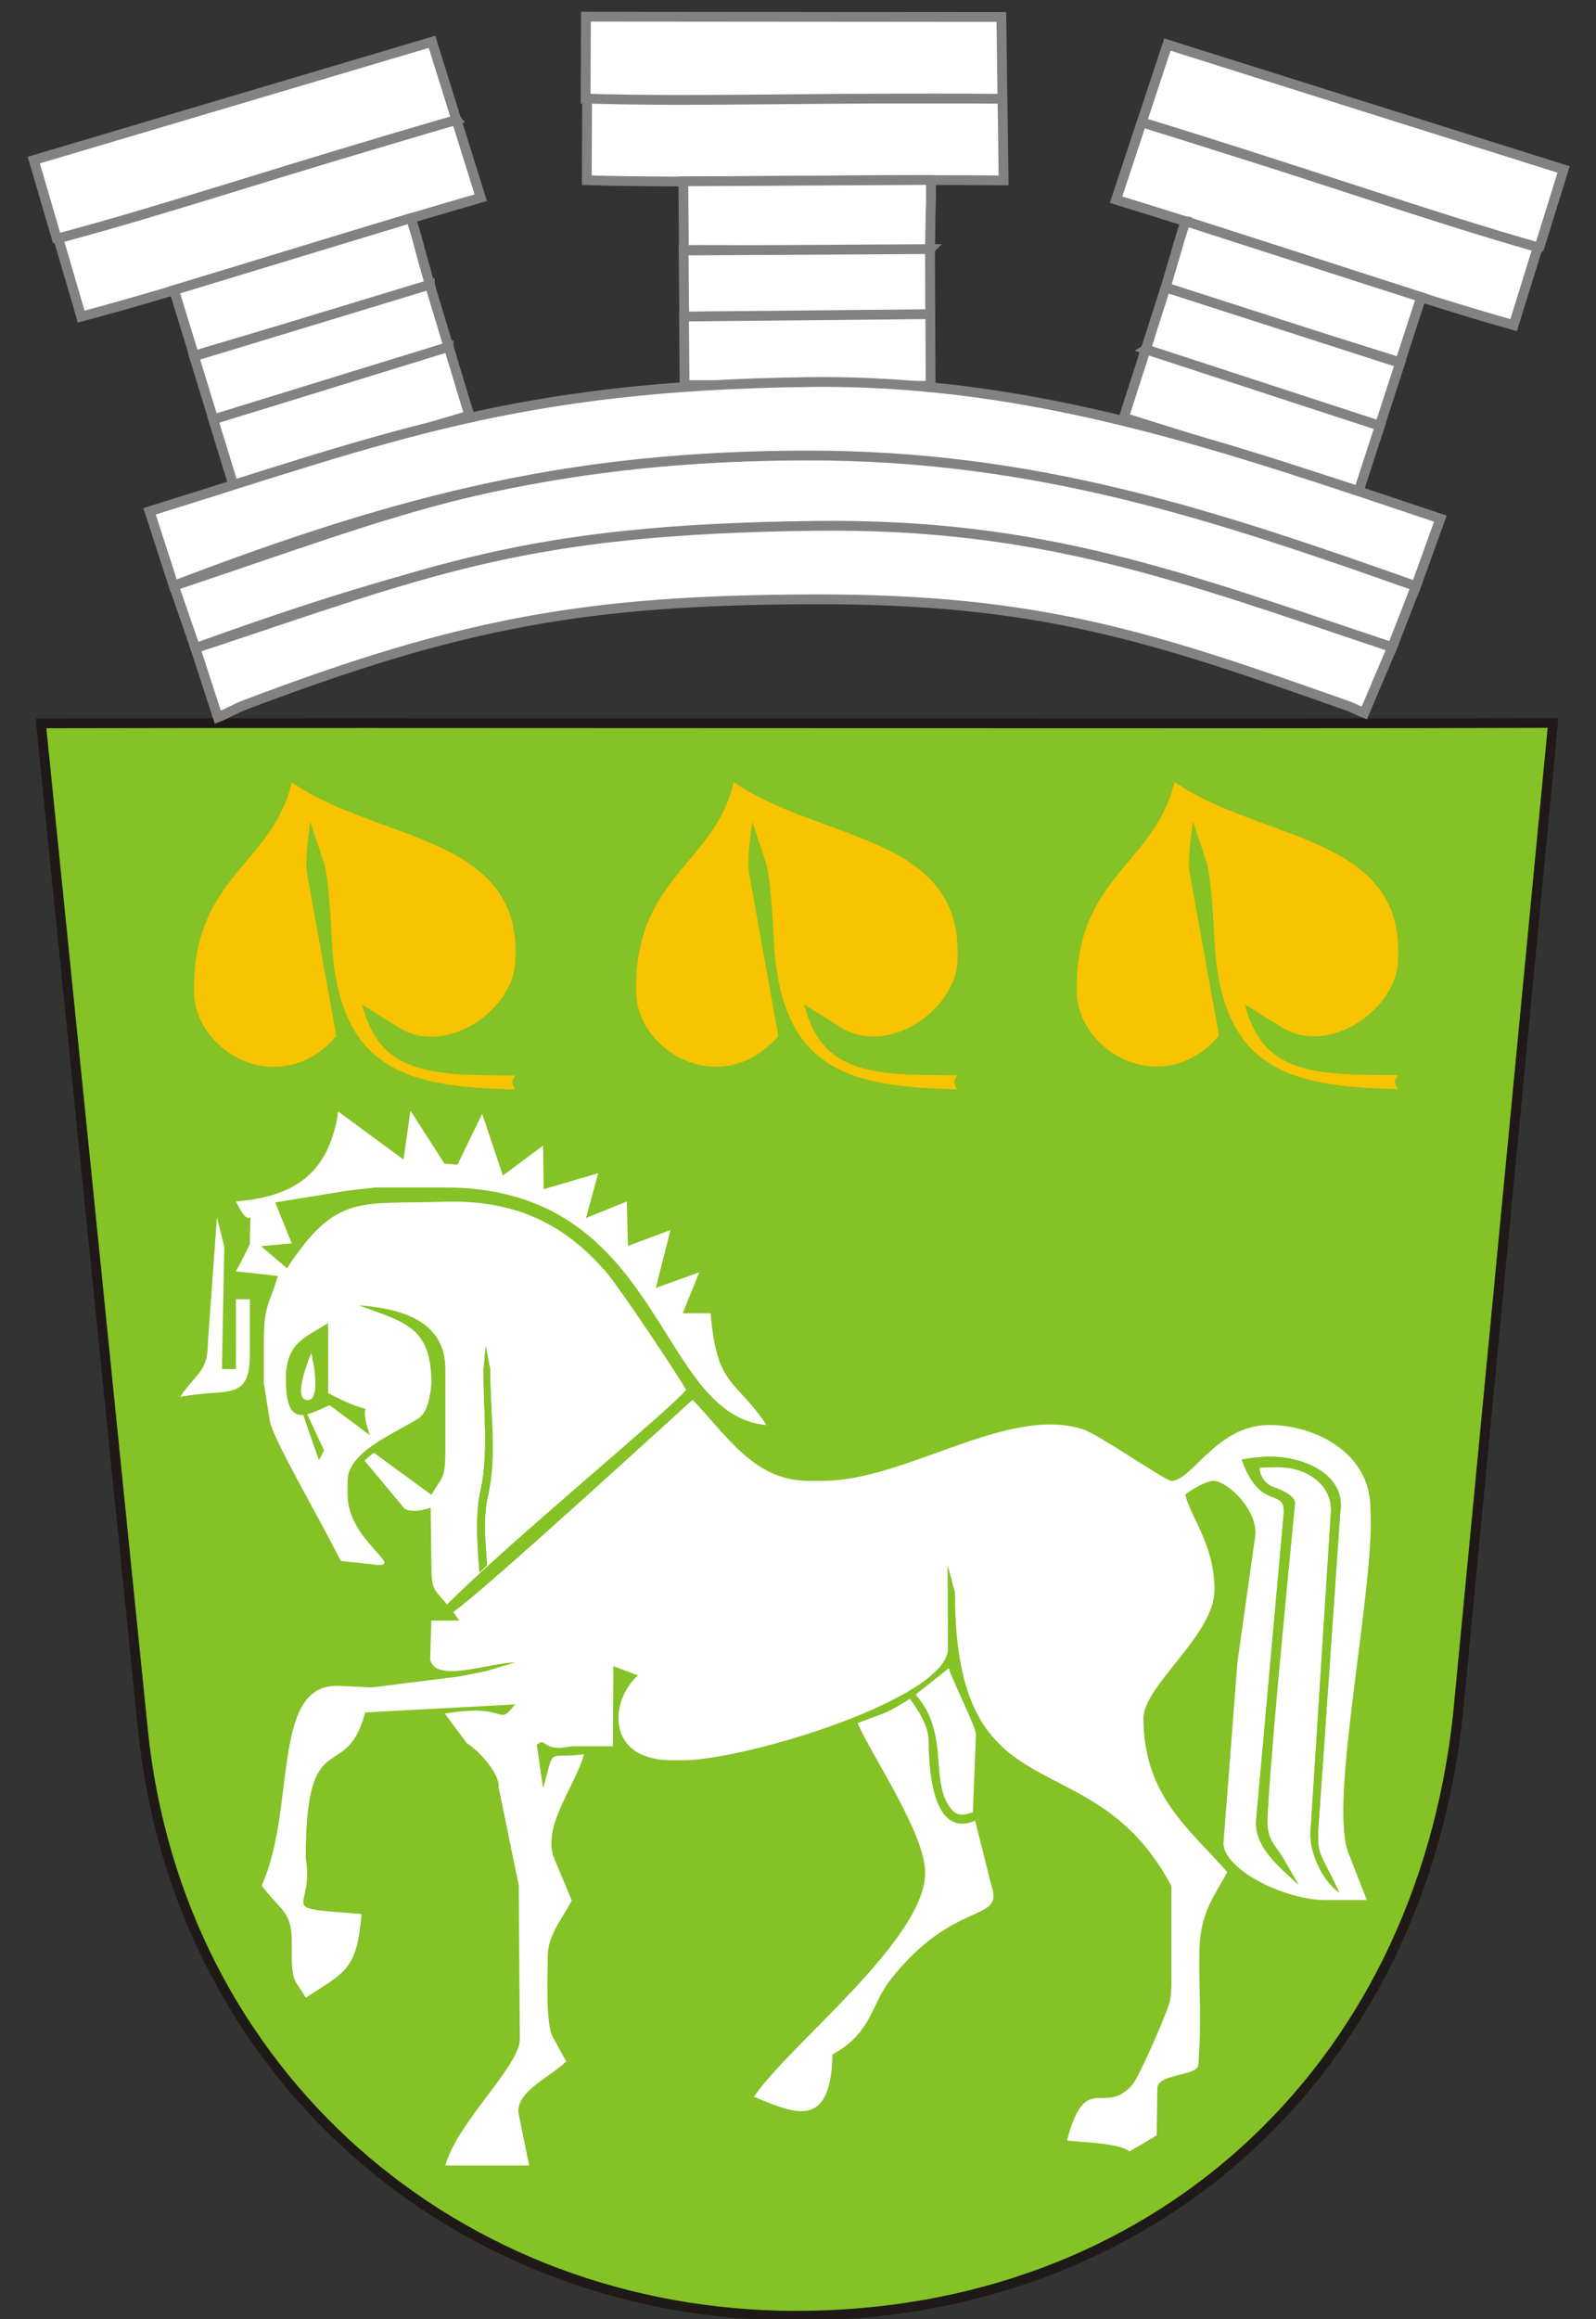 <?xml version="1.0" encoding="UTF-8"?>
<!DOCTYPE svg PUBLIC "-//W3C//DTD SVG 1.1//EN" "http://www.w3.org/Graphics/SVG/1.1/DTD/svg11.dtd">
<!-- Creator: CorelDRAW -->
<svg xmlns="http://www.w3.org/2000/svg" xml:space="preserve" width="115mm" height="167mm" style="shape-rendering:geometricPrecision; text-rendering:geometricPrecision; image-rendering:optimizeQuality; fill-rule:evenodd; clip-rule:evenodd"
viewBox="0 0 115 167"
 xmlns:xlink="http://www.w3.org/1999/xlink">
 <rect x="0" y="0" width="115" height="167" fill="#333333" stroke="none"/>
 <defs>
  <style type="text/css">
   <![CDATA[
    .str0 {stroke:#1F1A17;stroke-width:0.706}
    .str1 {stroke:#838281;stroke-width:0.706}
    .fil3 {fill:white}
    .fil0 {fill:#84C225}
    .fil2 {fill:#F8C300}
    .fil1 {fill:white}
   ]]>
  </style>
 </defs>
 <g id="Layer_x0020_1">
  <g id="_66305592">
   <path id="_56913592" class="fil0 str0" d="M2.95 52.086l7.341 72.406c2.494,24.887 22.671,42.254 47.086,42.254 25.574,0 44.858,-17.415 47.672,-43.242l6.854 -71.449c-22.176,0.084 -85.925,-0.03 -108.953,0.03l-0 0z"/>
   <path id="_57541432" class="fil1" d="M12.973 100.594c3.228,-0.684 5.03,0.434 5.03,-3.018l0 -4.024 -1.006 0 0 5.03 -1.006 0 0.173 -8.794 -0.531 -2.122 -0.648 8.904c0,2.256 -0.796,2.208 -2.012,4.024z"/>
   <path id="_56754160" class="fil1" d="M20.016 91.874c-0.526,1.921 -1.006,1.978 -1.006,4.695l0 3.018 0.432 2.727c0.186,1.175 3.27,6.483 5.121,10.082l2.496 0.27c2.212,0.239 -2.012,-1.76 -2.012,-5.03l0 -1.006c0,-2.09 3.348,-3.385 5.114,-4.505 0.729,-0.462 0.874,-1.93 0.923,-2.537 0,-4.072 -1.927,-4.368 -5.225,-5.599 3.062,0.231 6.231,1.119 6.231,4.593l0 6.036c0,1.942 -0.317,1.791 -1.006,3.018l-4.158 -3.039 -0.66 0.576 2.818 3.383c0.335,0.402 1.462,0.197 1.947,0l0.053 4.11c0,1.921 0.205,1.718 1.127,2.871 4.266,-4.319 16.14,-14.085 17.22,-15.451 0,-0.194 -5.281,-8.162 -6.027,-8.793 -3.299,-3.691 -7.012,-4.859 -11.26,-4.766 -6.206,0.22 -7.872,-0.67 -11.468,4.796l-1.865 -1.593 2.213 -0.201 -1.194 -2.946 5.283 -0.862 1.948 -0.216 5.03 0c15.762,0 15.163,16.439 23.139,17.103 -2.267,-3.385 -3.578,-2.693 -4.024,-8.048l-2.012 0 1.194 -2.946 -3.134 1.122 1.057 -4.173 -3.069 1.154 -0.072 -3.206 -2.946 1.194 0.879 -3.227 -3.93 1.15 -0.039 -3.141 -2.897 2.158 -1.495 -4.445 -1.778 3.663 -0.941 -0.077 -2.446 -3.815 -0.503 3.522 -4.702 -3.453c-0.673,4.58 -3.304,6.133 -7.37,6.471 1.321,2.751 1.014,-0.701 1.006,3.018 0,0.136 -0.99,1.993 -1.006,2.012l3.018 0.335zm3.611 8.434c4.323,2.287 1.827,-0.273 3.018,3.018l-2.897 -2.158c-0.613,0.285 -1.163,0.551 -1.625,0.658l1.22 2.612 -0.361 0.682 -1.131 -3.25c-0.778,0.065 -1.243,-0.501 -1.243,-2.569 0,-2.69 1.452,-2.976 3.018,-4.024l0 3.018 0 2.012zm11.535 7.388c-0.353,1.553 -0.196,3.347 -0.063,5.007 -0.336,0.328 -0.325,0.31 -0.551,0.507 0.018,0.01 -0.406,-3.711 0.033,-5.655 0.672,-2.975 0.238,-5.885 0.261,-8.936l0.16 -1.674 0.319 1.652c-0.017,3.011 0.51,6.164 -0.158,9.099z"/>
   <path id="_57315680" class="fil1" d="M93.311 108.236c-0.596,6.372 -1.823,16.703 -1.966,22.283 -0.161,2.009 0.446,2.127 1.215,3.454l1.014 1.748c-1.401,-1.306 -3.236,-2.744 -3.059,-4.704l1.971 -21.893c0.199,-2.195 -1.6,-0.106 -3.018,-4.024 1.023,-0.188 2.179,-0.311 3.371,-0.097 2.125,0.382 4.098,1.695 3.733,3.886l-1.582 22.82c-0.089,1.869 0.119,1.625 1.52,4.578 -1.502,-1.101 -2.115,-3.206 -2.093,-4.192l1.473 -23.105c0.189,-1.816 -1.424,-3.452 -4.165,-3.347l-0.976 0.037c-0.033,0.181 0.162,1.109 1.025,1.404 0.863,0.295 1.573,0.749 1.535,1.152zm-2.871 2.418l-1.274 9.018 -1.012 13.094c0.12,1.942 4.508,4.046 7.316,4.046l3.018 0 -1.337 -3.413c-1.441,-3.679 1.965,-19.293 1.595,-24.736 0.038,-3.981 -3.901,-6.057 -7.3,-6.057 -3.775,0 -5.55,4.024 -7.042,4.024 -0.427,0 -5.25,-3.353 -6.367,-3.712 -5.471,-1.757 -12.723,3.712 -18.784,3.712l-1.006 0c-3.915,0 -5.891,-3.295 -8.341,-5.838 -0.019,-0.009 -15.165,13.887 -17.255,15.286 0.161,0.201 0.264,0.343 0.444,0.612l-2.012 0 -0.089 2.764c0.314,1.81 4.288,0.254 6.126,0.254l-2.156 0.636 -1.868 0.37 -6.278 0.787 -2.394 -0.107c-4.937,-0.22 -3.04,8.771 -5.566,14.376 1.369,1.851 2.165,1.804 2.165,4.059l0 1.006c0,1.942 0.317,1.791 1.006,3.018 2.754,-1.844 3.678,-1.879 4.024,-6.036 -6.464,-0.488 -3.344,-0.16 -4.024,-4.024 0,-9.923 2.866,-5.174 4.284,-10.486l10.807 -0.581c-1.413,1.72 -0.303,-0.137 -5.073,0.659l1.595 2.143c0.846,0.506 2.381,2.18 2.285,3.162l1.45 7.073 0.078 11.08c0.013,1.889 -4.546,6.02 -5.364,9.083l6.036 0 -0.748 -3.667c-0.326,-1.598 2.252,-2.684 3.419,-3.824l-0.976 -1.784c-0.534,-0.975 -0.35,-4.602 -0.35,-5.816 0,-1.499 1.039,-2.663 1.728,-3.995l-1.249 -2.976c-0.96,-2.288 1.452,-5.16 2.135,-7.546 -2.788,0.349 -2.069,-0.639 -2.954,2.443l-0.454 -3.124c0.712,-0.643 0.359,0.584 2.466,0.106l3.018 0 0.031 -5.771 1.782 0.666c-1.95,1.673 -2.444,5.94 2.211,6.111l1.006 0c4.538,0 19.115,-4.454 19.115,-8.048l-0.031 -6.03 0.534 2.006c0,16.614 9.819,10.213 15.594,21.127l0 2.012 0 4.024c0,0.671 0.047,1.83 -0.164,2.467 -0.399,1.205 -2.186,5.271 -2.64,5.796 -2.043,2.358 -3.352,-1.103 -4.72,4.021 0.999,0.139 3.751,0.163 4.505,0.795l1.962 -1.157 0.044 -3.397c0.013,-1.059 2.893,-0.87 2.953,-1.67 0.244,-3.256 0.048,-5.24 0.072,-7.861 0,-3.07 0.966,-4.06 2.012,-6.036 -2.625,-3.02 -6.036,-5.462 -6.036,-11.067 0,-2.368 5.117,-5.99 5.117,-9.252 0,-3.263 -1.721,-5.225 -2.098,-6.845 0.116,-0.198 1.484,-1.006 2.012,-1.006 1.018,0 3.277,2.138 3.018,4.024z"/>
   <g>
    <g>
     <path id="_56770304" class="fil1 str1" d="M82.266 8.789l28.548 8.992 -1.752 5.634c-7.989,-2.263 -15.693,-5.057 -28.644,-9.037l1.848 -5.59z"/>
     <path id="_55876416" class="fil1 str1" d="M110.913 17.837c-7.989,-2.264 -15.693,-5.057 -28.644,-9.037l1.848 -5.59 28.548 8.993 -1.752 5.634z"/>
     <path id="_56745264" class="fil1 str1" d="M85.422 15.926l16.984 5.47 -1.529 4.7c-1.784,-0.587 -15.014,-4.671 -16.921,-5.294 1.385,-4.622 0.689,-2.454 1.467,-4.876z"/>
     <path id="_57336728" class="fil1 str1" d="M83.987 20.695l16.898 5.442 -1.529 4.7c-1.784,-0.587 -15.014,-4.671 -16.921,-5.294 1.49,-4.666 1.399,-4.36 1.553,-4.848z"/>
     <path id="_56439984" class="fil1 str1" d="M82.559 25.154l16.869 5.507 -1.529 4.7c-1.784,-0.587 -15.014,-4.671 -16.921,-5.294 1.255,-3.926 0.96,-2.99 1.582,-4.914z"/>
    </g>
    <g>
     <path id="_57543912" class="fil1 str1" d="M32.886 8.619l-28.694 8.515 1.658 5.662c8.025,-2.13 15.775,-4.795 28.79,-8.558l-1.755 -5.62z"/>
     <path id="_56736720" class="fil1 str1" d="M4.093 17.189c8.025,-2.13 15.775,-4.795 28.79,-8.558l-1.755 -5.62 -28.694 8.516 1.658 5.662z"/>
     <path id="_56745216" class="fil1 str1" d="M29.612 15.703l-17.072 5.186 1.451 4.725c1.794,-0.557 15.089,-4.42 17.007,-5.011 -1.308,-4.644 -0.648,-2.466 -1.385,-4.9z"/>
     <path id="_56736176" class="fil1 str1" d="M30.967 20.495l-16.986 5.16 1.451 4.725c1.794,-0.557 15.089,-4.42 17.007,-5.011 -1.412,-4.69 -1.326,-4.383 -1.472,-4.873z"/>
     <path id="_56446696" class="fil1 str1" d="M32.322 24.977l-16.958 5.226 1.451 4.725c1.794,-0.557 15.089,-4.42 17.007,-5.011 -1.189,-3.947 -0.91,-3.006 -1.5,-4.939z"/>
    </g>
    <path id="_56796216" class="fil1 str1" d="M58.265 32.746c-21.344,0.224 -29.292,3.97 -45.738,9.434l1.552 4.491c16.891,-6.099 27.32,-8.577 43.945,-8.635 16.626,-0.058 27.822,3.612 42.233,8.711l1.806 -4.633c-15.219,-5.088 -27.372,-9.567 -43.798,-9.369z"/>
    <path id="_56796408" class="fil1 str1" d="M58.726 37.864c-21.067,0.254 -27.496,3.128 -44.647,8.807l1.618 4.982c0.405,-0.156 1.433,-0.699 1.829,-0.85 15.708,-5.967 24.742,-7.593 40.959,-7.649 16.436,-0.057 24.608,2.718 38.721,7.707 0.163,0.058 0.931,0.429 1.096,0.487l2.01 -4.742c-15.219,-5.088 -25.16,-8.94 -41.586,-8.742z"/>
    <g>
     <path id="_55914232" class="fil1 str1" d="M72.237 7.102l-29.931 -0.024 -0.026 5.9c8.299,0.248 16.488,-0.095 30.035,0.011l-0.079 -5.887z"/>
     <path id="_55915304" class="fil1 str1" d="M42.196 7.101c8.3,0.248 16.488,-0.095 30.035,0.011l-0.079 -5.887 -29.931 -0.024 -0.026 5.9z"/>
     <path id="_55916096" class="fil1 str1" d="M67.078 12.957l-17.842 0.1 0.043 4.943c1.878,-0.022 15.723,0.068 17.73,0.049 0.072,-4.824 0.082,-2.548 0.07,-5.091z"/>
     <path id="_55917096" class="fil1 str1" d="M67.01 17.937l-17.752 0.1 0.042 4.943c1.878,-0.022 15.723,0.068 17.73,0.049 -0.016,-4.898 -0.021,-4.579 -0.021,-5.091z"/>
     <path id="_55918120" class="fil1 str1" d="M67.029 22.62l-17.744 0.171 0.042 4.943c1.878,-0.022 15.723,0.068 17.73,0.049 -0.014,-4.122 -0.015,-3.14 -0.028,-5.162z"/>
    </g>
    <path id="_56449416" class="fil1 str1" d="M58.286 27.51c-21.068,0.255 -30.235,3.937 -47.51,9.308l1.738 5.367c16.795,-6.428 28.975,-9.345 45.531,-9.386 16.626,-0.041 29.572,4.313 43.983,9.413l1.757 -4.867c-15.219,-5.088 -29.072,-10.035 -45.499,-9.836z"/>
   </g>
   <path id="_56616288" class="fil0" d="M22.761 98.234c0.329,0.887 -0.631,3.268 -1.147,2.074l1.147 -2.074zm-2.153 1.068c0,3.427 1.279,2.731 3.139,1.866l2.897 2.158c-1.191,-3.291 1.305,-0.731 -3.018,-3.018l0 -2.012 0 -3.018c-1.566,1.049 -3.018,1.334 -3.018,4.024z"/>
   <path id="_56617952" class="fil0" d="M34.548 113.21c0.226,-0.196 0.215,-0.179 0.551,-0.507 -0.133,-1.66 -0.291,-3.454 0.063,-5.007 0.668,-2.936 0.141,-6.088 0.158,-9.099l-0.319 -1.652 -0.16 1.674c-0.022,3.051 0.411,5.961 -0.261,8.936 -0.439,1.945 -0.015,5.666 -0.033,5.655z"/>
   <polygon id="_56615080" class="fil0" points="22.982,105.121 23.343,104.439 22.123,101.826 21.822,101.785 "/>
   <path id="_56595608" class="fil0" d="M92.486 109.123l-1.971 21.893c-0.176,1.961 1.658,3.399 3.059,4.704l-1.014 -1.748c-0.769,-1.326 -1.376,-1.444 -1.215,-3.454 0.408,-6.463 1.37,-15.911 1.966,-22.283 0.038,-0.403 -0.672,-0.858 -1.535,-1.152 -0.863,-0.295 -1.058,-1.223 -1.025,-1.404l0.976 -0.037c2.74,-0.105 4.353,1.531 4.165,3.347l-1.473 23.105c-0.022,0.985 0.591,3.091 2.093,4.192 -1.4,-2.953 -1.608,-2.708 -1.52,-4.578l1.582 -22.82c0.365,-2.192 -1.608,-3.504 -3.733,-3.886 -1.192,-0.214 -2.348,-0.091 -3.371,0.097 1.418,3.918 3.217,1.829 3.018,4.024z"/>
   <path id="_56817632" class="fil2" d="M24.235 74.608l-2.099 -11.652c-0.19,-1.054 0.107,-2.725 0.215,-3.791l0.982 2.951c0.183,0.551 0.328,1.86 0.428,3.174 0.004,0.1 0.002,0.066 0.036,0.509 0.039,0.583 0.07,1.147 0.09,1.625 0.4,9.411 5.047,10.875 13.229,11.021 -0.098,-0.179 -0.177,-0.281 -0.2,-0.474 -0.023,-0.193 0.13,-0.366 0.2,-0.532 -6.149,0 -9.754,-0.113 -11.02,-5.091l2.655 1.652c3.361,2.091 8.111,-1.212 8.369,-4.594 0.71,-9.319 -9.824,-8.737 -16.097,-13.079 -1.385,5.946 -7.163,6.808 -7.042,15.091 0.064,4.393 6.213,7.839 10.255,3.19z"/>
   <path id="_48214752" class="fil2" d="M87.837 74.581l-2.099 -11.652c-0.19,-1.054 0.107,-2.725 0.215,-3.791l0.982 2.951c0.183,0.551 0.328,1.86 0.428,3.174 0.036,0.509 0.018,0.325 0.036,0.509 0.039,0.583 0.07,1.147 0.09,1.625 0.4,9.411 5.047,10.875 13.229,11.021 -0.098,-0.179 -0.177,-0.281 -0.2,-0.474 -0.023,-0.193 0.13,-0.366 0.2,-0.532 -6.149,0 -9.754,-0.113 -11.02,-5.091l2.655 1.652c3.361,2.091 8.111,-1.212 8.369,-4.594 0.71,-9.319 -9.824,-8.737 -16.097,-13.079 -1.385,5.946 -7.163,6.808 -7.042,15.091 0.064,4.393 6.213,7.839 10.255,3.19z"/>
   <path id="_56672704" class="fil2" d="M56.086 74.596l-2.099 -11.652c-0.19,-1.054 0.107,-2.725 0.215,-3.791l0.982 2.951c0.183,0.551 0.328,1.86 0.428,3.174 -0.006,0.182 0.002,0.174 0.036,0.509 0.039,0.583 0.07,1.147 0.09,1.625 0.4,9.411 5.047,10.875 13.229,11.021 -0.098,-0.179 -0.177,-0.281 -0.2,-0.474 -0.023,-0.193 0.13,-0.366 0.2,-0.532 -6.149,0 -9.754,-0.113 -11.02,-5.091l2.655 1.652c3.361,2.091 8.111,-1.212 8.369,-4.594 0.71,-9.319 -9.824,-8.737 -16.097,-13.079 -1.385,5.946 -7.163,6.808 -7.042,15.091 0.064,4.393 6.213,7.839 10.255,3.19z"/>
   <path id="_56618960" class="fil1" d="M22.134 100.817c1.131,0.093 0.295,-3.526 0.279,-3.39 -0.016,0.136 -1.41,3.297 -0.279,3.39z"/>
   <path id="_67335768" class="fil3" d="M71.442 135.791l-1.177 -4.688c-2.671,1.128 -3.334,-2.437 -3.356,-5.784 -0.007,-1.035 -0.77,-2.232 -1.353,-2.998 -0.802,0.519 -1.439,0.882 -1.925,1.064l-1.839 0.688c1.105,2.494 4.871,7.968 4.871,10.776 0,4.838 -9.84,12.403 -12.336,16.132 2.951,1.219 5.537,2.427 5.659,-3.054 2.835,-1.544 2.759,-3.549 4.139,-5.323 4.601,-5.918 8.241,-4.097 7.316,-6.814z"/>
   <path id="_67147928" class="fil3" d="M70.1 130.498l0.223 -5.584c0.022,-0.551 -1.867,-4.264 -1.951,-4.797l-2.393 1.901c2.446,2.795 1.03,6.107 2.444,8.089 0.51,0.715 0.934,0.608 1.678,0.391z"/>
  </g>
 </g>
</svg>
